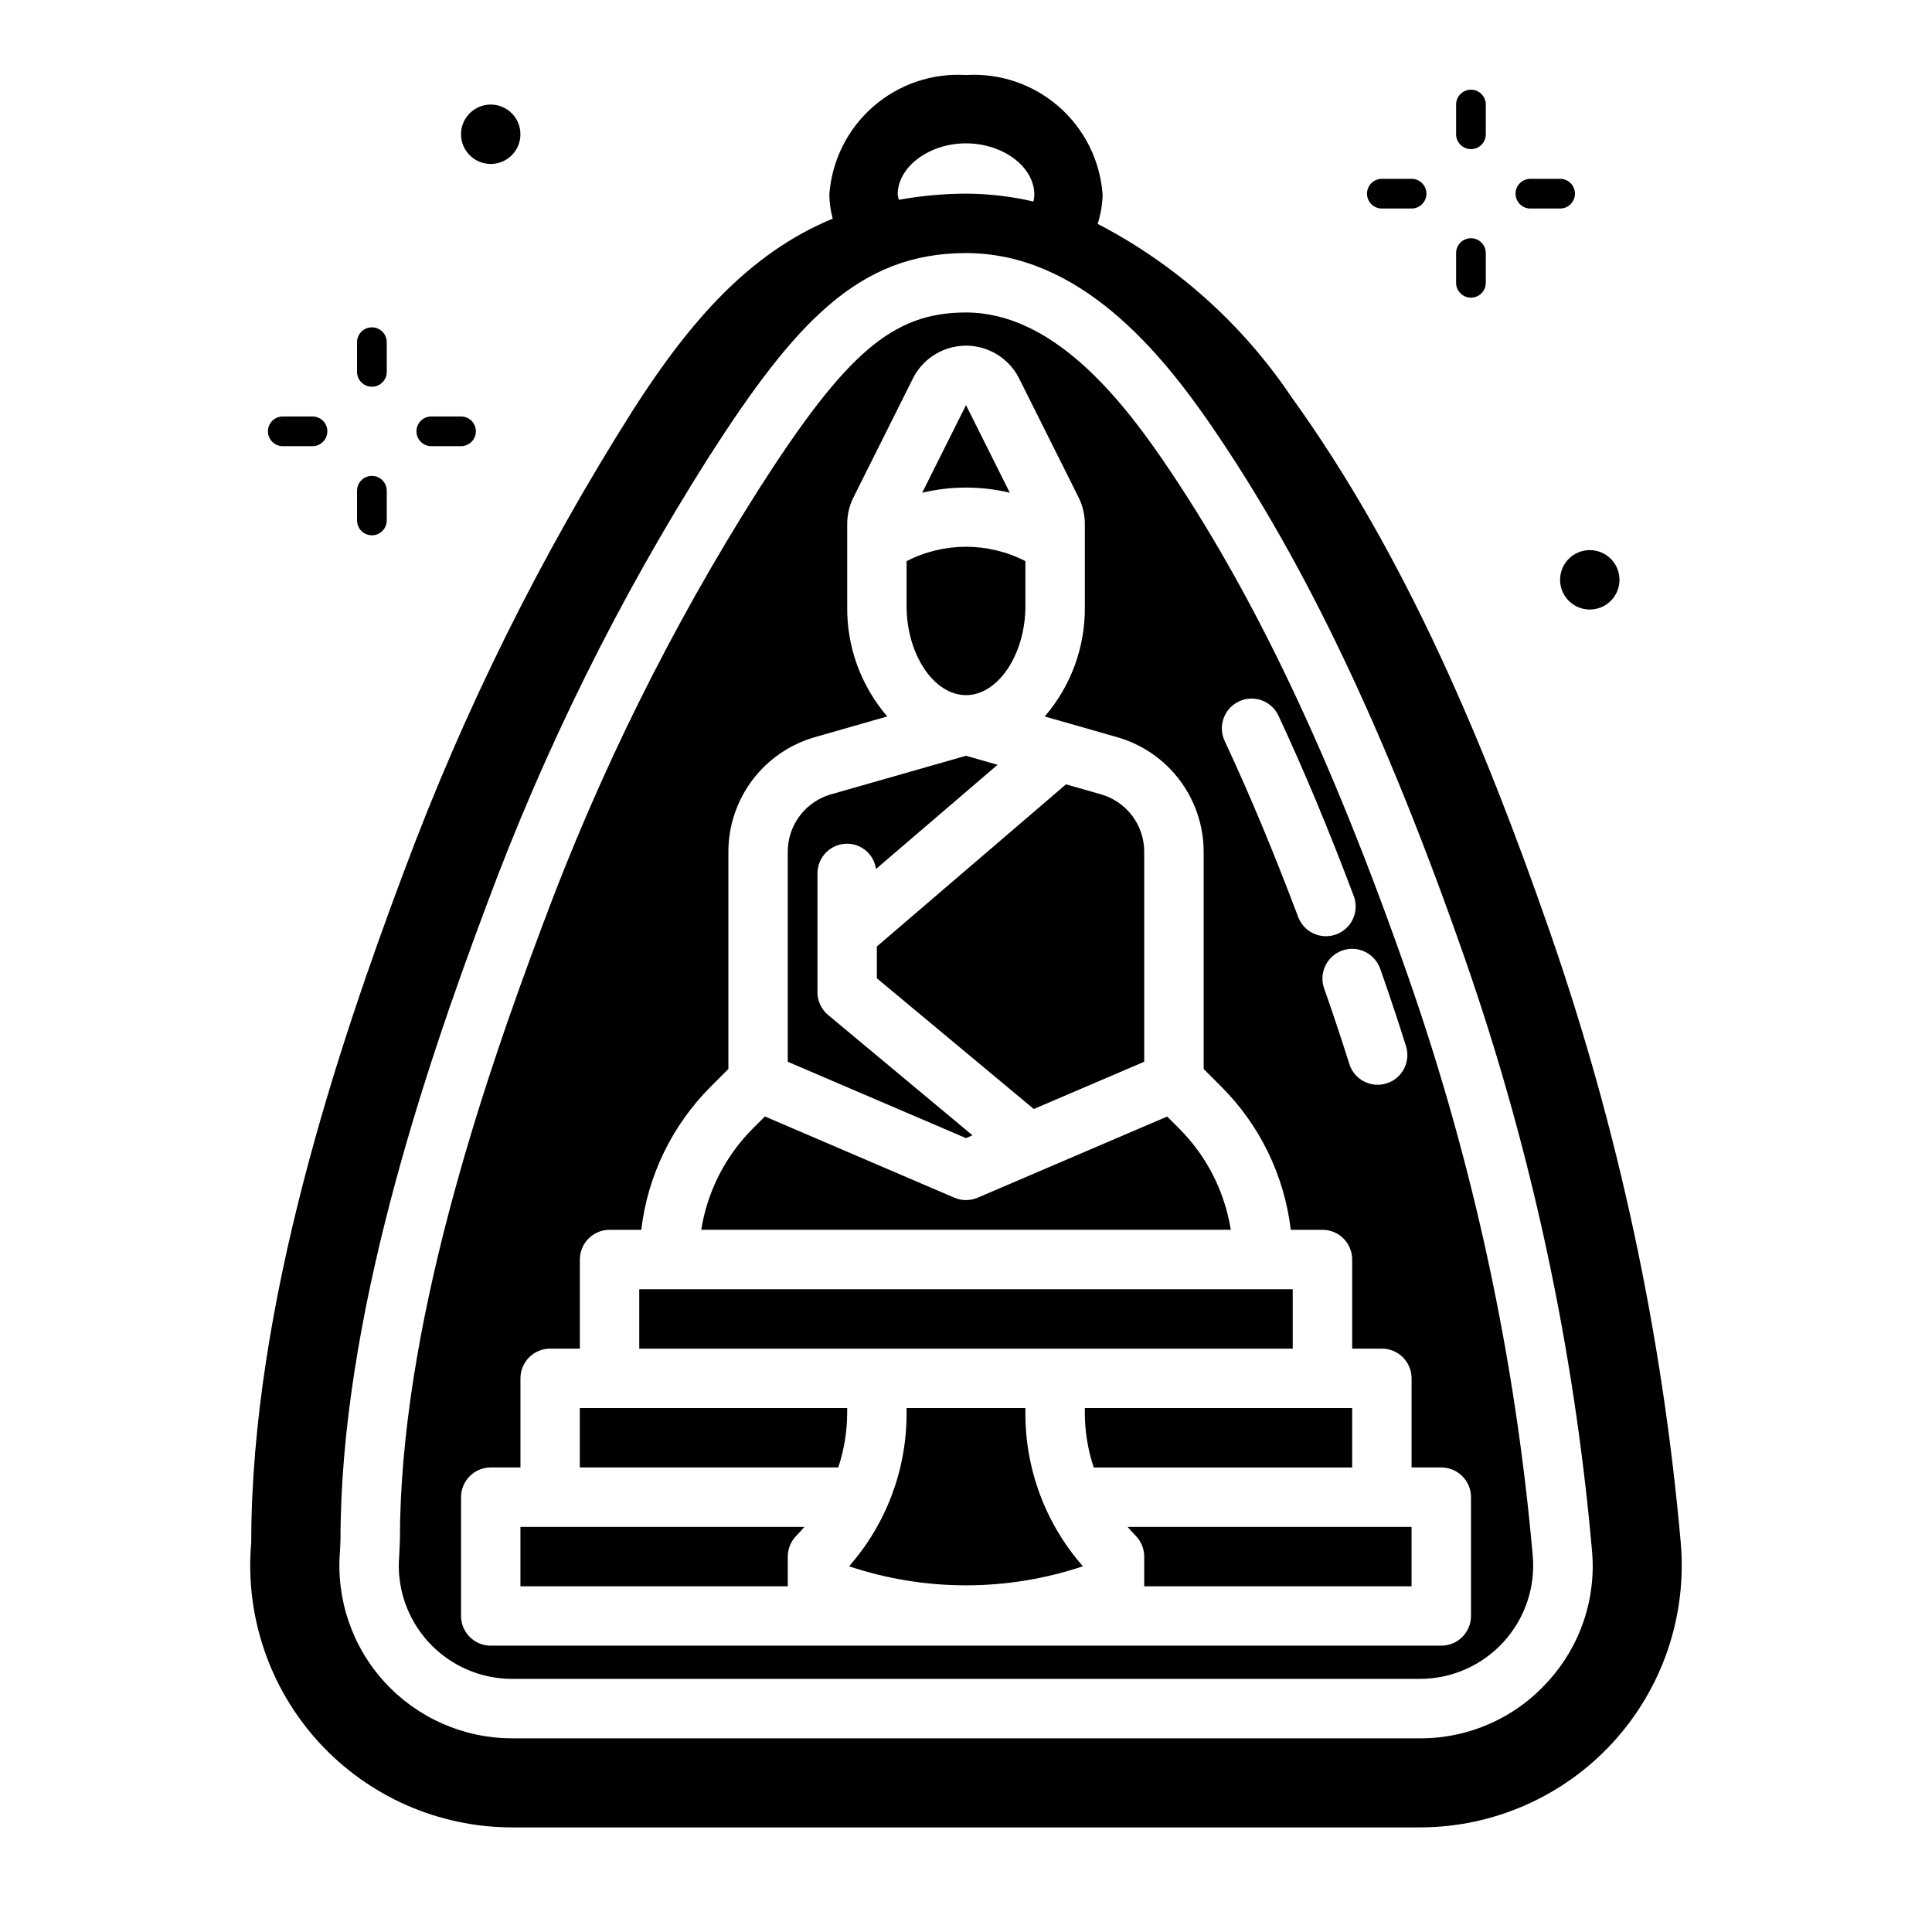 <?xml version="1.0" encoding="UTF-8"?>
<!-- Uploaded to: SVG Repo, www.svgrepo.com, Generator: SVG Repo Mixer Tools -->
<svg fill="#000000" width="800px" height="800px" version="1.1" viewBox="144 144 512 512" xmlns="http://www.w3.org/2000/svg">
 <g>
  <path d="m281.92 179.58c0 4.348-3.523 7.871-7.871 7.871s-7.871-3.523-7.871-7.871c0-4.348 3.523-7.871 7.871-7.871s7.871 3.523 7.871 7.871"/>
  <path d="m573.18 297.66c0 4.348-3.523 7.871-7.871 7.871s-7.875-3.523-7.875-7.871c0-4.348 3.527-7.875 7.875-7.875s7.871 3.527 7.871 7.875"/>
  <path d="m242.56 246.49c1.043 0 2.043-0.414 2.781-1.152 0.738-0.738 1.152-1.738 1.152-2.781v-7.871c0-2.176-1.762-3.938-3.934-3.938-2.176 0-3.938 1.762-3.938 3.938v7.871c0 1.043 0.414 2.043 1.152 2.781 0.738 0.738 1.742 1.152 2.785 1.152z"/>
  <path d="m258.3 262.24h7.875c2.172 0 3.934-1.762 3.934-3.938 0-2.172-1.762-3.934-3.934-3.934h-7.875c-2.172 0-3.934 1.762-3.934 3.934 0 2.176 1.762 3.938 3.934 3.938z"/>
  <path d="m242.56 285.86c1.043 0 2.043-0.414 2.781-1.152 0.738-0.738 1.152-1.742 1.152-2.785v-7.871c0-2.176-1.762-3.938-3.934-3.938-2.176 0-3.938 1.762-3.938 3.938v7.871c0 1.043 0.414 2.047 1.152 2.785 0.738 0.738 1.742 1.152 2.785 1.152z"/>
  <path d="m218.94 262.24h7.871c2.176 0 3.938-1.762 3.938-3.938 0-2.172-1.762-3.934-3.938-3.934h-7.871c-2.172 0-3.934 1.762-3.934 3.934 0 2.176 1.762 3.938 3.934 3.938z"/>
  <path d="m533.82 183.52c1.043 0 2.043-0.418 2.781-1.156s1.152-1.738 1.152-2.781v-7.871c0-2.176-1.762-3.938-3.934-3.938-2.176 0-3.938 1.762-3.938 3.938v7.871c0 1.043 0.414 2.043 1.152 2.781 0.738 0.738 1.738 1.156 2.785 1.156z"/>
  <path d="m549.57 199.26h7.871c2.176 0 3.938-1.762 3.938-3.938 0-2.172-1.762-3.934-3.938-3.934h-7.871c-2.172 0-3.934 1.762-3.934 3.934 0 2.176 1.762 3.938 3.934 3.938z"/>
  <path d="m533.82 222.88c1.043 0 2.043-0.414 2.781-1.152 0.738-0.738 1.152-1.742 1.152-2.785v-7.871c0-2.176-1.762-3.938-3.934-3.938-2.176 0-3.938 1.762-3.938 3.938v7.871c0 1.043 0.414 2.047 1.152 2.785 0.738 0.738 1.738 1.152 2.785 1.152z"/>
  <path d="m510.21 199.26h7.871c2.176 0 3.938-1.762 3.938-3.938 0-2.172-1.762-3.934-3.938-3.934h-7.871c-2.176 0-3.938 1.762-3.938 3.934 0 2.176 1.762 3.938 3.938 3.938z"/>
  <path d="m281.92 548.64v15.742h70.848v-7.871 0.004c0-2.09 0.832-4.09 2.309-5.566 0.738-0.738 1.41-1.527 2.094-2.305z"/>
  <path d="m456.46 443.04-3.148-3.148-50.207 21.504c-1.98 0.852-4.223 0.852-6.203 0l-50.199-21.523-3.152 3.152c-7.293 7.285-12.094 16.691-13.711 26.875h140.33c-1.621-10.176-6.418-19.578-13.711-26.859z"/>
  <path d="m423.61 501.41h62.977v-15.746h-173.18v15.746z"/>
  <path d="m400 328.22c8.527 0 15.742-10.824 15.742-23.617v-11.895c-9.883-5.078-21.605-5.078-31.488 0v11.895c0 12.793 7.211 23.609 15.746 23.617z"/>
  <path d="m376.38 403.26 41.59 34.637 29.258-12.523v-55.719c-0.012-3.418-1.129-6.742-3.188-9.469-2.059-2.731-4.945-4.719-8.227-5.668l-9.312-2.66-50.121 42.965z"/>
  <path d="m411.61 274.58-11.609-23.223-11.609 23.223h-0.004c7.633-1.82 15.59-1.82 23.223 0z"/>
  <path d="m401.72 444.87-38.258-31.883v0.004c-1.793-1.496-2.828-3.711-2.828-6.047v-31.488c0-4.348 3.527-7.871 7.875-7.871 3.856 0.031 7.106 2.887 7.633 6.707l32.219-27.613-8.363-2.394-35.816 10.234h-0.004c-3.281 0.949-6.168 2.938-8.227 5.668-2.059 2.727-3.176 6.051-3.188 9.469v55.719l47.23 20.238z"/>
  <path d="m442.83 548.64c0.684 0.789 1.355 1.574 2.094 2.305v0.004c1.477 1.477 2.305 3.477 2.305 5.566v7.871h70.848v-15.742z"/>
  <path d="m502.34 517.15h-70.848v1.355c0.016 4.891 0.812 9.75 2.359 14.391h68.488z"/>
  <path d="m415.74 517.15h-31.488v1.355c0.039 14.93-5.379 29.359-15.238 40.574 20.105 6.731 41.859 6.731 61.969 0-9.859-11.215-15.281-25.645-15.242-40.574z"/>
  <path d="m297.66 517.15v15.742h68.488l-0.004 0.004c1.551-4.641 2.348-9.5 2.363-14.391v-1.355z"/>
  <path d="m589.41 552.78c-4.871-55.262-16.547-109.71-34.77-162.11-17.121-49.176-37.887-99.188-68.488-141.59v-0.004c-12.984-19.297-30.609-35.027-51.254-45.742 0.809-2.516 1.246-5.137 1.309-7.777-0.648-8.984-4.816-17.352-11.598-23.281-6.777-5.93-15.625-8.949-24.613-8.395-8.992-0.555-17.84 2.465-24.617 8.395-6.781 5.93-10.945 14.297-11.594 23.281 0.031 2.16 0.332 4.305 0.895 6.391-22.191 9.164-37.949 27.293-53.027 50.875l0.004 0.004c-24.398 38.504-44.715 79.453-60.617 122.17-17.32 46.168-40.43 114.76-40.461 177.77-1.711 19.395 4.801 38.617 17.949 52.977 13.148 14.355 31.723 22.535 51.191 22.535h240.55c19.473 0 38.043-8.18 51.191-22.535 13.148-14.359 19.66-33.582 17.949-52.977zm-189.41-370.79c9.809 0 18.105 6.219 18.105 13.57-0.012 0.621-0.09 1.242-0.23 1.848-5.859-1.367-11.859-2.066-17.875-2.086-5.965 0.02-11.914 0.562-17.785 1.625-0.141-0.453-0.25-0.918-0.32-1.387 0-7.32 8.297-13.57 18.105-13.57zm154.05 407.81c-8.637 9.527-20.914 14.934-33.773 14.871h-240.55c-12.844 0.004-25.098-5.391-33.773-14.863-8.672-9.469-12.969-22.148-11.836-34.945l0.117-2.891c0-58.363 22.215-124.21 38.918-168.66 15.324-41.18 34.902-80.648 58.418-117.77 23.09-36.125 40.016-54.473 68.434-54.473 30.109 0 51.516 26.098 65 45.738 24.891 36.258 46.273 81.199 67.273 141.43v-0.004c17.629 50.629 28.918 103.25 33.613 156.65 1.191 12.793-3.113 25.488-11.84 34.914z"/>
  <path d="m452.02 265.71c-11.469-16.699-29.328-38.898-52.016-38.898-19.391 0-31.762 10.586-55.168 47.23v0.004c-22.926 36.184-42.012 74.668-56.938 114.82-16.289 43.297-37.918 107.33-37.918 163.23l-0.18 4.164h-0.004c-0.738 8.391 2.082 16.707 7.773 22.918 5.691 6.211 13.73 9.746 22.156 9.742h240.55c8.426 0 16.465-3.543 22.152-9.758 5.688-6.215 8.504-14.531 7.762-22.926-4.582-52.098-15.602-103.43-32.801-152.82-20.508-58.875-41.289-102.61-65.371-137.71zm57.766 135.07 0.746 2.133c2.258 6.481 4.211 12.383 6.07 18.324v0.004c1.305 4.148-1 8.566-5.148 9.871-4.144 1.305-8.566-1-9.871-5.148-1.812-5.773-3.715-11.523-5.707-17.254l-0.969-2.762v-0.004c-0.699-1.977-0.578-4.152 0.332-6.039 0.91-1.891 2.535-3.34 4.516-4.023 1.984-0.688 4.156-0.555 6.039 0.371 1.883 0.922 3.32 2.559 3.992 4.543zm-37.445-70.91c1.891-0.887 4.059-0.984 6.023-0.27 1.961 0.715 3.562 2.18 4.445 4.07 6.809 14.594 13.336 30.23 19.949 47.781v0.004c0.734 1.953 0.668 4.121-0.195 6.023-0.859 1.902-2.441 3.387-4.394 4.121-0.891 0.332-1.832 0.504-2.781 0.504-3.273 0-6.203-2.027-7.359-5.094-6.481-17.191-12.848-32.457-19.492-46.68-1.828-3.934-0.125-8.605 3.805-10.445zm53.613 203.02c2.09 0 4.09 0.828 5.566 2.305 1.477 1.477 2.309 3.481 2.309 5.566v31.488c0 2.09-0.832 4.09-2.309 5.566-1.477 1.477-3.477 2.305-5.566 2.305h-251.9c-4.348 0-7.871-3.523-7.871-7.871v-31.488c0-4.348 3.523-7.871 7.871-7.871h7.871v-23.617c0-4.348 3.523-7.871 7.871-7.871h7.871v-23.617h0.004c0-4.348 3.523-7.871 7.871-7.871h8.398c1.703-14.387 8.211-27.781 18.477-38.008l4.613-4.613v-57.645c0.023-6.836 2.258-13.477 6.375-18.934 4.113-5.457 9.887-9.434 16.453-11.336l19.277-5.512v0.004c-7.004-8.129-10.781-18.543-10.617-29.27v-21.758c0-2.441 0.57-4.852 1.66-7.039l15.742-31.488c1.754-3.504 4.75-6.231 8.406-7.644 3.652-1.414 7.703-1.414 11.359 0 3.652 1.414 6.648 4.141 8.402 7.644l15.742 31.488c1.09 2.188 1.66 4.598 1.664 7.039v21.758c0.156 10.727-3.625 21.141-10.629 29.27l19.277 5.512v-0.004c6.566 1.898 12.344 5.875 16.461 11.332 4.117 5.457 6.352 12.102 6.379 18.938v57.648l4.613 4.613-0.004-0.004c10.266 10.227 16.773 23.621 18.477 38.008h8.398c2.09 0 4.094 0.828 5.566 2.305 1.477 1.477 2.309 3.481 2.309 5.566v23.617h7.871c2.086 0 4.09 0.828 5.566 2.305 1.477 1.477 2.305 3.481 2.305 5.566v23.617z"/>
 </g>
</svg>